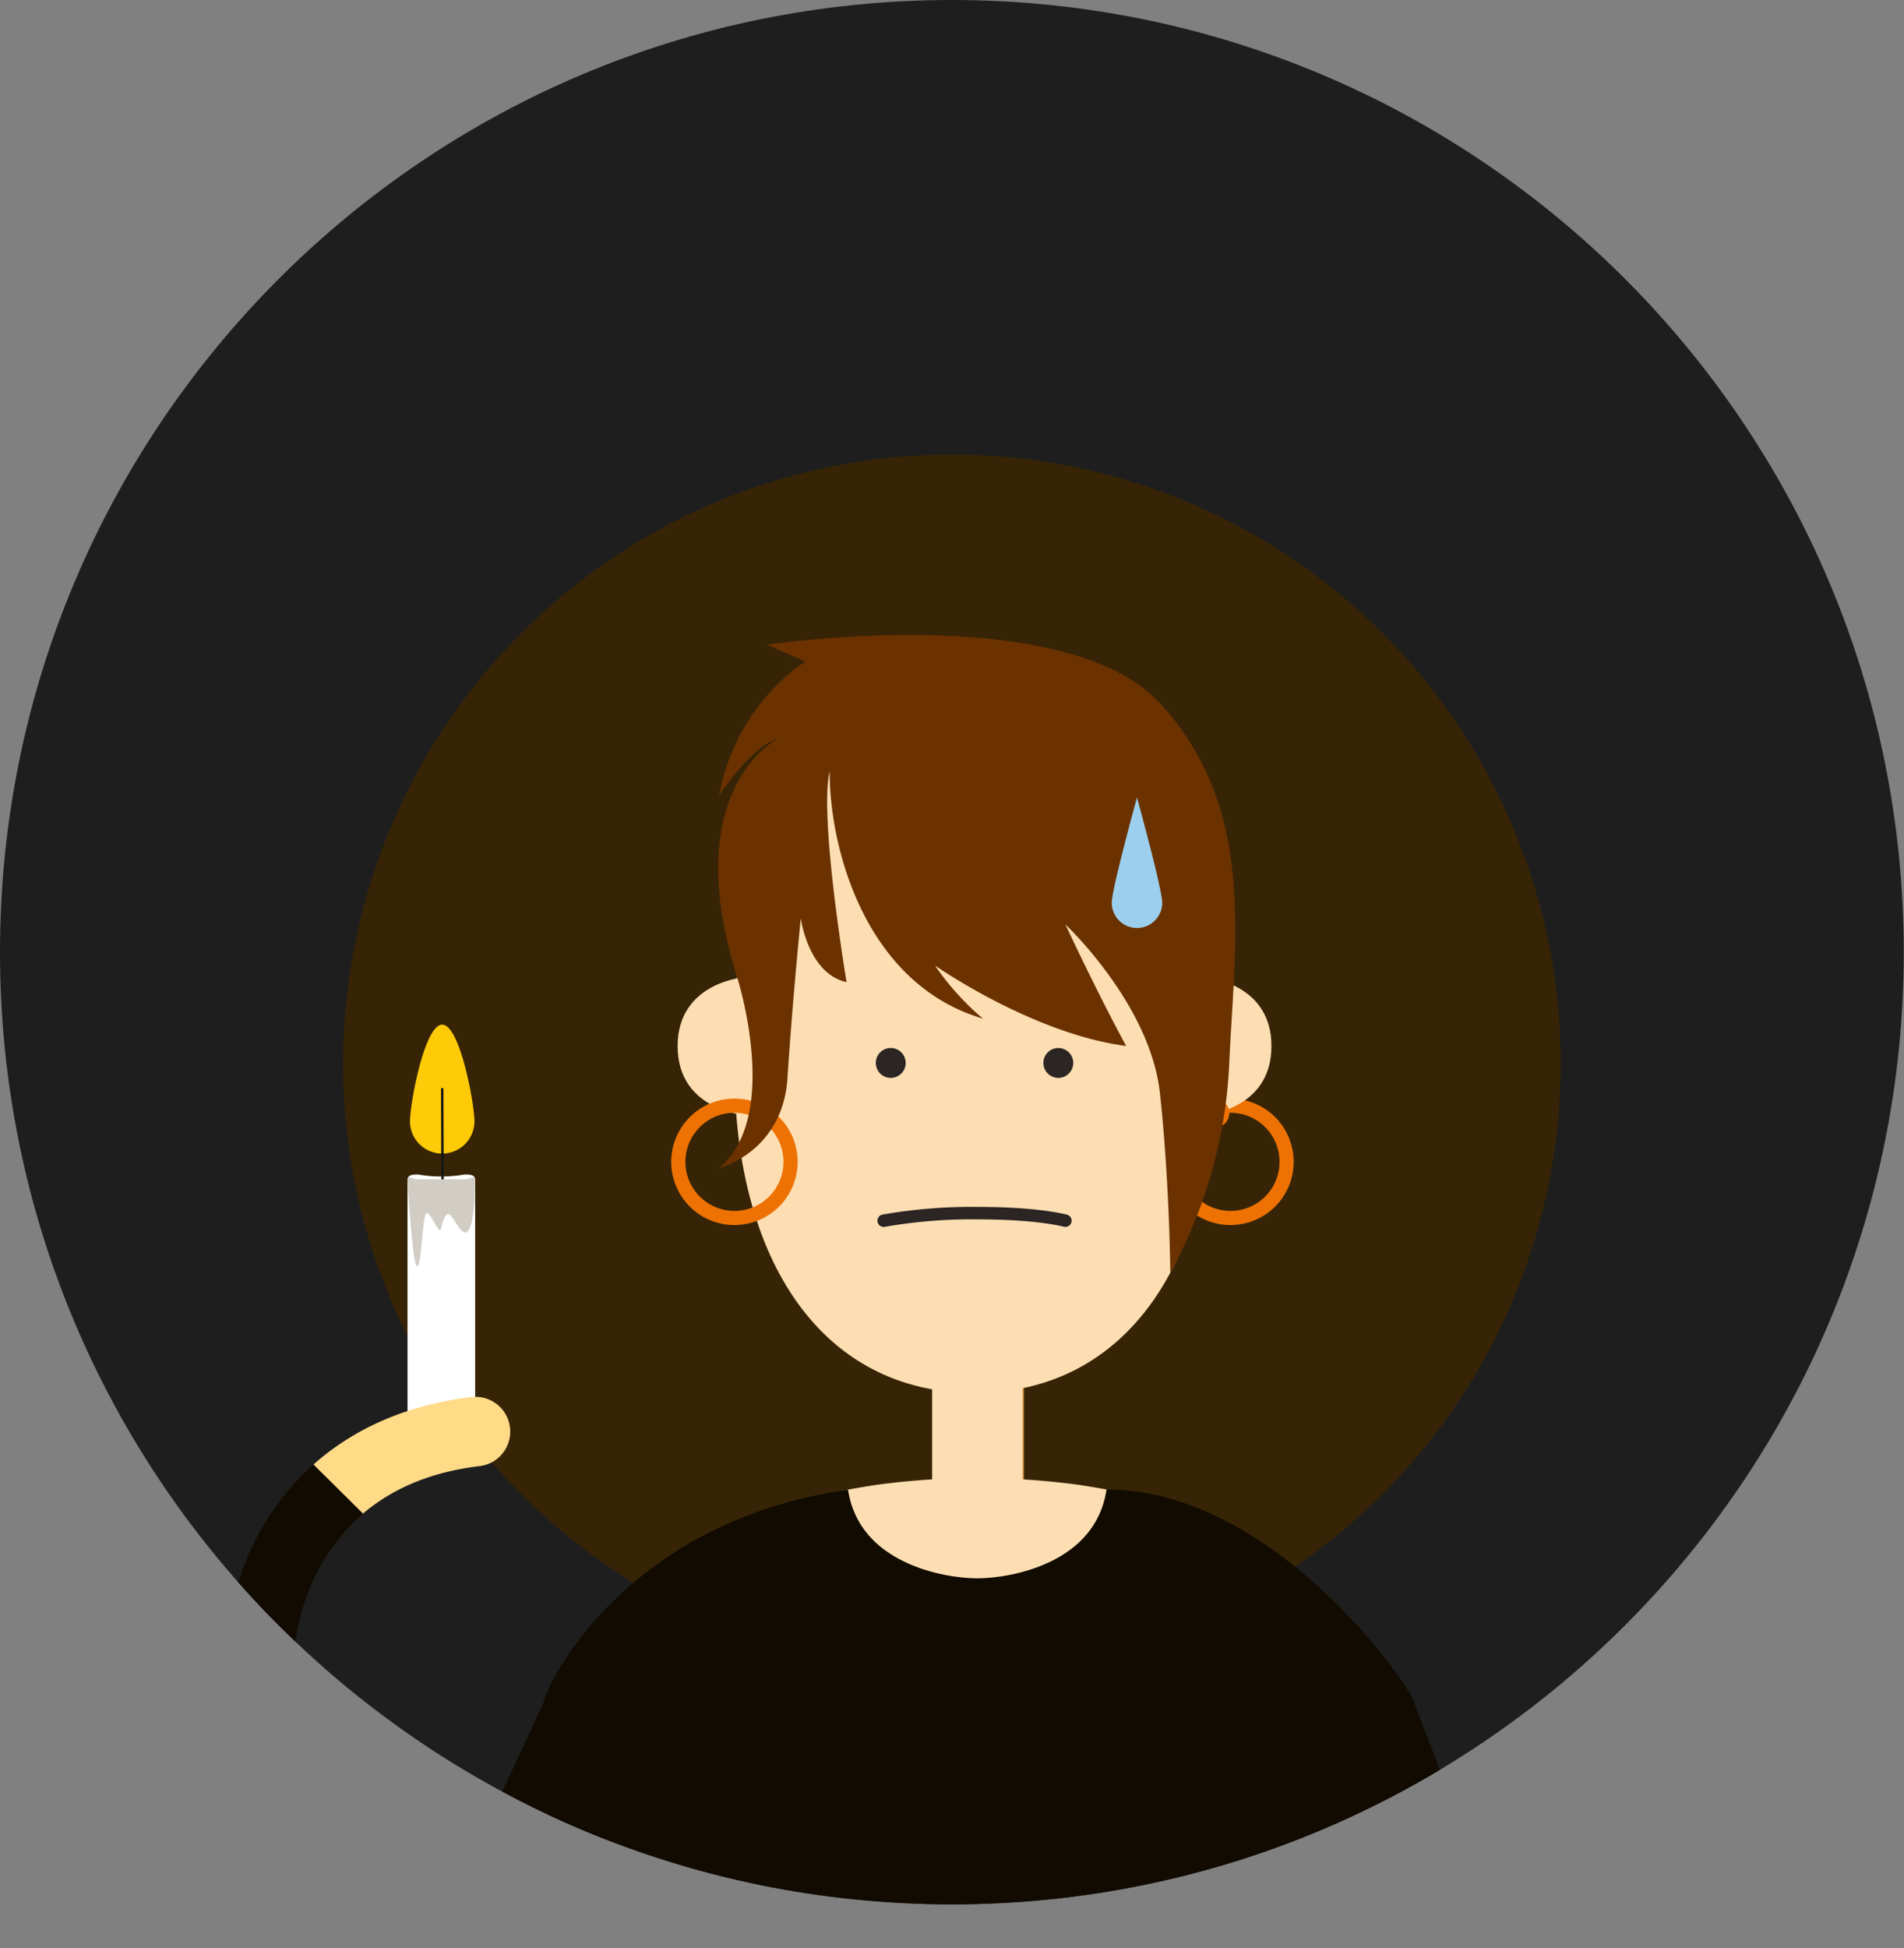 <svg id="Layer_1" data-name="Layer 1" xmlns="http://www.w3.org/2000/svg" xmlns:xlink="http://www.w3.org/1999/xlink" viewBox="0 0 394.05 403.1"><rect x="0" y="0" width="394.05" height="403.1" fill="#808080" stroke="none"/><defs><style>.cls-1{fill:#1e1e1e;}.cls-2{clip-path:url(#clip-path);}.cls-3{fill:#372406;}.cls-4{fill:#ed7203;}.cls-5{fill:#d4953d;}.cls-6{fill:#fddeb2;}.cls-7{fill:#110b01;}.cls-13,.cls-8{fill:none;stroke-linecap:round;stroke-linejoin:round;}.cls-8{stroke:#2b2523;stroke-width:2.58px;}.cls-9{fill:#2b2523;}.cls-10{fill:#6b3200;}.cls-11{fill:#fff;}.cls-12{fill:#ffcb08;}.cls-13{stroke:#161514;stroke-width:0.5px;}.cls-14{fill:#d1cdc5;}.cls-15{fill:#9bcfed;}.cls-16{fill:#ffdb88;}</style><clipPath id="clip-path"><path class="cls-1" d="M0,197c0,108.81,88.21,197,197,197s197-88.21,197-197S305.84,0,197,0,0,88.21,0,197"/></clipPath></defs><title>ilustra_new</title><path class="cls-1" d="M0,197c0,108.81,88.21,197,197,197s197-88.21,197-197S305.84,0,197,0,0,88.21,0,197"/><g class="cls-2"><path class="cls-3" d="M71,220.05a126,126,0,1,0,126-126,126,126,0,0,0-126,126"/><path class="cls-4" d="M254.66,227.3a13.08,13.08,0,1,0,13.08,13.08,13.08,13.08,0,0,0-13.08-13.08m0,23.23a10.15,10.15,0,1,1,10.15-10.15,10.14,10.14,0,0,1-10.15,10.15"/><path class="cls-5" d="M202.55,319.85a9.35,9.35,0,0,1-9.35-9.35V276.2a9.36,9.36,0,1,1,18.71,0v34.3a9.35,9.35,0,0,1-9.36,9.35"/><path class="cls-6" d="M275.38,346.09c0-18.75-14.07-33.22-52.46-38.93a156.83,156.83,0,0,0-41.18,0c-38.39,5.71-52.46,20.18-52.46,38.93,0,2,0,4,.09,6H275.29q.09-2.93.09-6"/><path class="cls-6" d="M202.26,320.29a9.36,9.36,0,0,1-9.35-9.36v-34.3a9.36,9.36,0,1,1,18.71,0v34.3a9.36,9.36,0,0,1-9.36,9.36"/><path class="cls-7" d="M229,308.18c-2.25,15.39-20,18.37-26.75,18.37s-24.47-3-26.74-18.34c-47.43,6.79-63,41.89-62.92,43.84l-9,19.45c60.89,34.49,132.53,33.29,195.5-2.5l-6.51-16.95c.05-1.95-28.25-43.87-63.57-43.87"/><path class="cls-6" d="M154.56,230.76s-14.32-.81-14.32-14.32,14.32-14.32,14.32-14.32Z"/><path class="cls-6" d="M248.82,230.76s14.32-.81,14.32-14.32-14.32-14.32-14.32-14.32Z"/><path class="cls-6" d="M251.4,220.87c0,39.76-18.05,67.33-49.71,67.33S152,260.63,152,220.87s5.22-75.09,49.72-75.09,49.71,35.33,49.71,75.09"/><path class="cls-8" d="M182.88,252.56A105.48,105.48,0,0,1,202.61,251c12.33,0,17.88,1.56,17.88,1.56"/><path class="cls-9" d="M222.12,219.92a3.09,3.09,0,1,1-3.09-3.09,3.09,3.09,0,0,1,3.09,3.09"/><path class="cls-9" d="M181.26,219.92a3.09,3.09,0,1,0,3.08-3.09,3.08,3.08,0,0,0-3.08,3.09"/><path class="cls-4" d="M254.41,230.31a3,3,0,1,1-3-3,3,3,0,0,1,3,3"/><path class="cls-4" d="M152,227.3a13.08,13.08,0,1,0,13.08,13.08A13.08,13.08,0,0,0,152,227.3m0,23.23a10.15,10.15,0,1,1,10.15-10.15A10.15,10.15,0,0,1,152,250.53"/><path class="cls-10" d="M171.7,159.61c0,16.72,7.84,44.16,31.74,51.14a54.61,54.61,0,0,1-9.94-11s20.11,14.12,39.57,16.66c0,0-5.2-9.43-12.58-25.15,0,0,17.57,16.47,19.57,34.93s2.14,37.12,2.14,37.12a98.74,98.74,0,0,0,12.21-43.42c1.14-25.44,5.61-52.43-14.1-74.14s-81.58-12.36-81.58-12.36l8,3.49s-14.18,8.23-17.92,27.69c0,0,6.69-10.23,12.18-11.72,0,0-20.74,10.23-8.46,49.24,0,0,9.29,28.84-3.72,39.57,0,0,13.18-3.18,14.17-18.68s2.75-33,2.75-33,1.49,11.47,9.48,13.22c0,0-5.74-34.18-3.5-43.66"/><path class="cls-7" d="M161.52,328.53a7.19,7.19,0,0,0-8.58-5.46c-18,4-24.62,20-30.48,34.07-6.48,15.58-12.08,29-30.25,31.37a25.9,25.9,0,0,1-3.12.2c-9.3,0-15.6-5.59-19.36-10.56C59.82,365.06,57.57,344,64.38,328a39.8,39.8,0,0,1,10.75-14.81L64.88,303a53.76,53.76,0,0,0-13.73,19.33c-8.85,20.76-5.93,47.28,7.11,64.51,8,10.6,18.81,16.26,30.77,16.26a38.93,38.93,0,0,0,5-.33c26.41-3.39,34.89-23.75,41.69-40.11,6-14.36,10.16-23.28,20.33-25.55a7.18,7.18,0,0,0,5.45-8.58"/><path class="cls-11" d="M96.1,299H86.57a2.24,2.24,0,0,1-2.23-2.24V244.24c0-1.23,1-1.24,2.23-1.24a27.72,27.72,0,0,0,9.53,0c1.23,0,2.24,0,2.24,1.24v52.52A2.25,2.25,0,0,1,96.1,299Z"/><path class="cls-12" d="M84.85,232c0-3.69,3-20,6.67-20s6.67,16.33,6.67,20a6.67,6.67,0,0,1-13.34,0Z"/><line class="cls-13" x1="91.52" y1="225.34" x2="91.59" y2="245.5"/><path class="cls-14" d="M91.34,254c-.44,1.95-2-3-3-3s-1,11-2,11-2-17.76-2-17.76c0-1.23,1-.24,2.23-.24H96.1c1.23,0,2.24-1,2.24.24,0,0,0,10.76-2,10.76S92.87,247.2,91.34,254Z"/><path class="cls-15" d="M240.53,186.78c0-2.88-5.22-21.78-5.22-21.78s-5.22,18.9-5.22,21.78a5.22,5.22,0,0,0,10.44,0Z"/><path class="cls-16" d="M99.25,303.34a7.19,7.19,0,0,0-1.69-14.29c-13,1.54-24.12,6.34-32.68,13.95l10.25,10.15c5.57-4.73,13.32-8.54,24.12-9.81"/></g></svg>